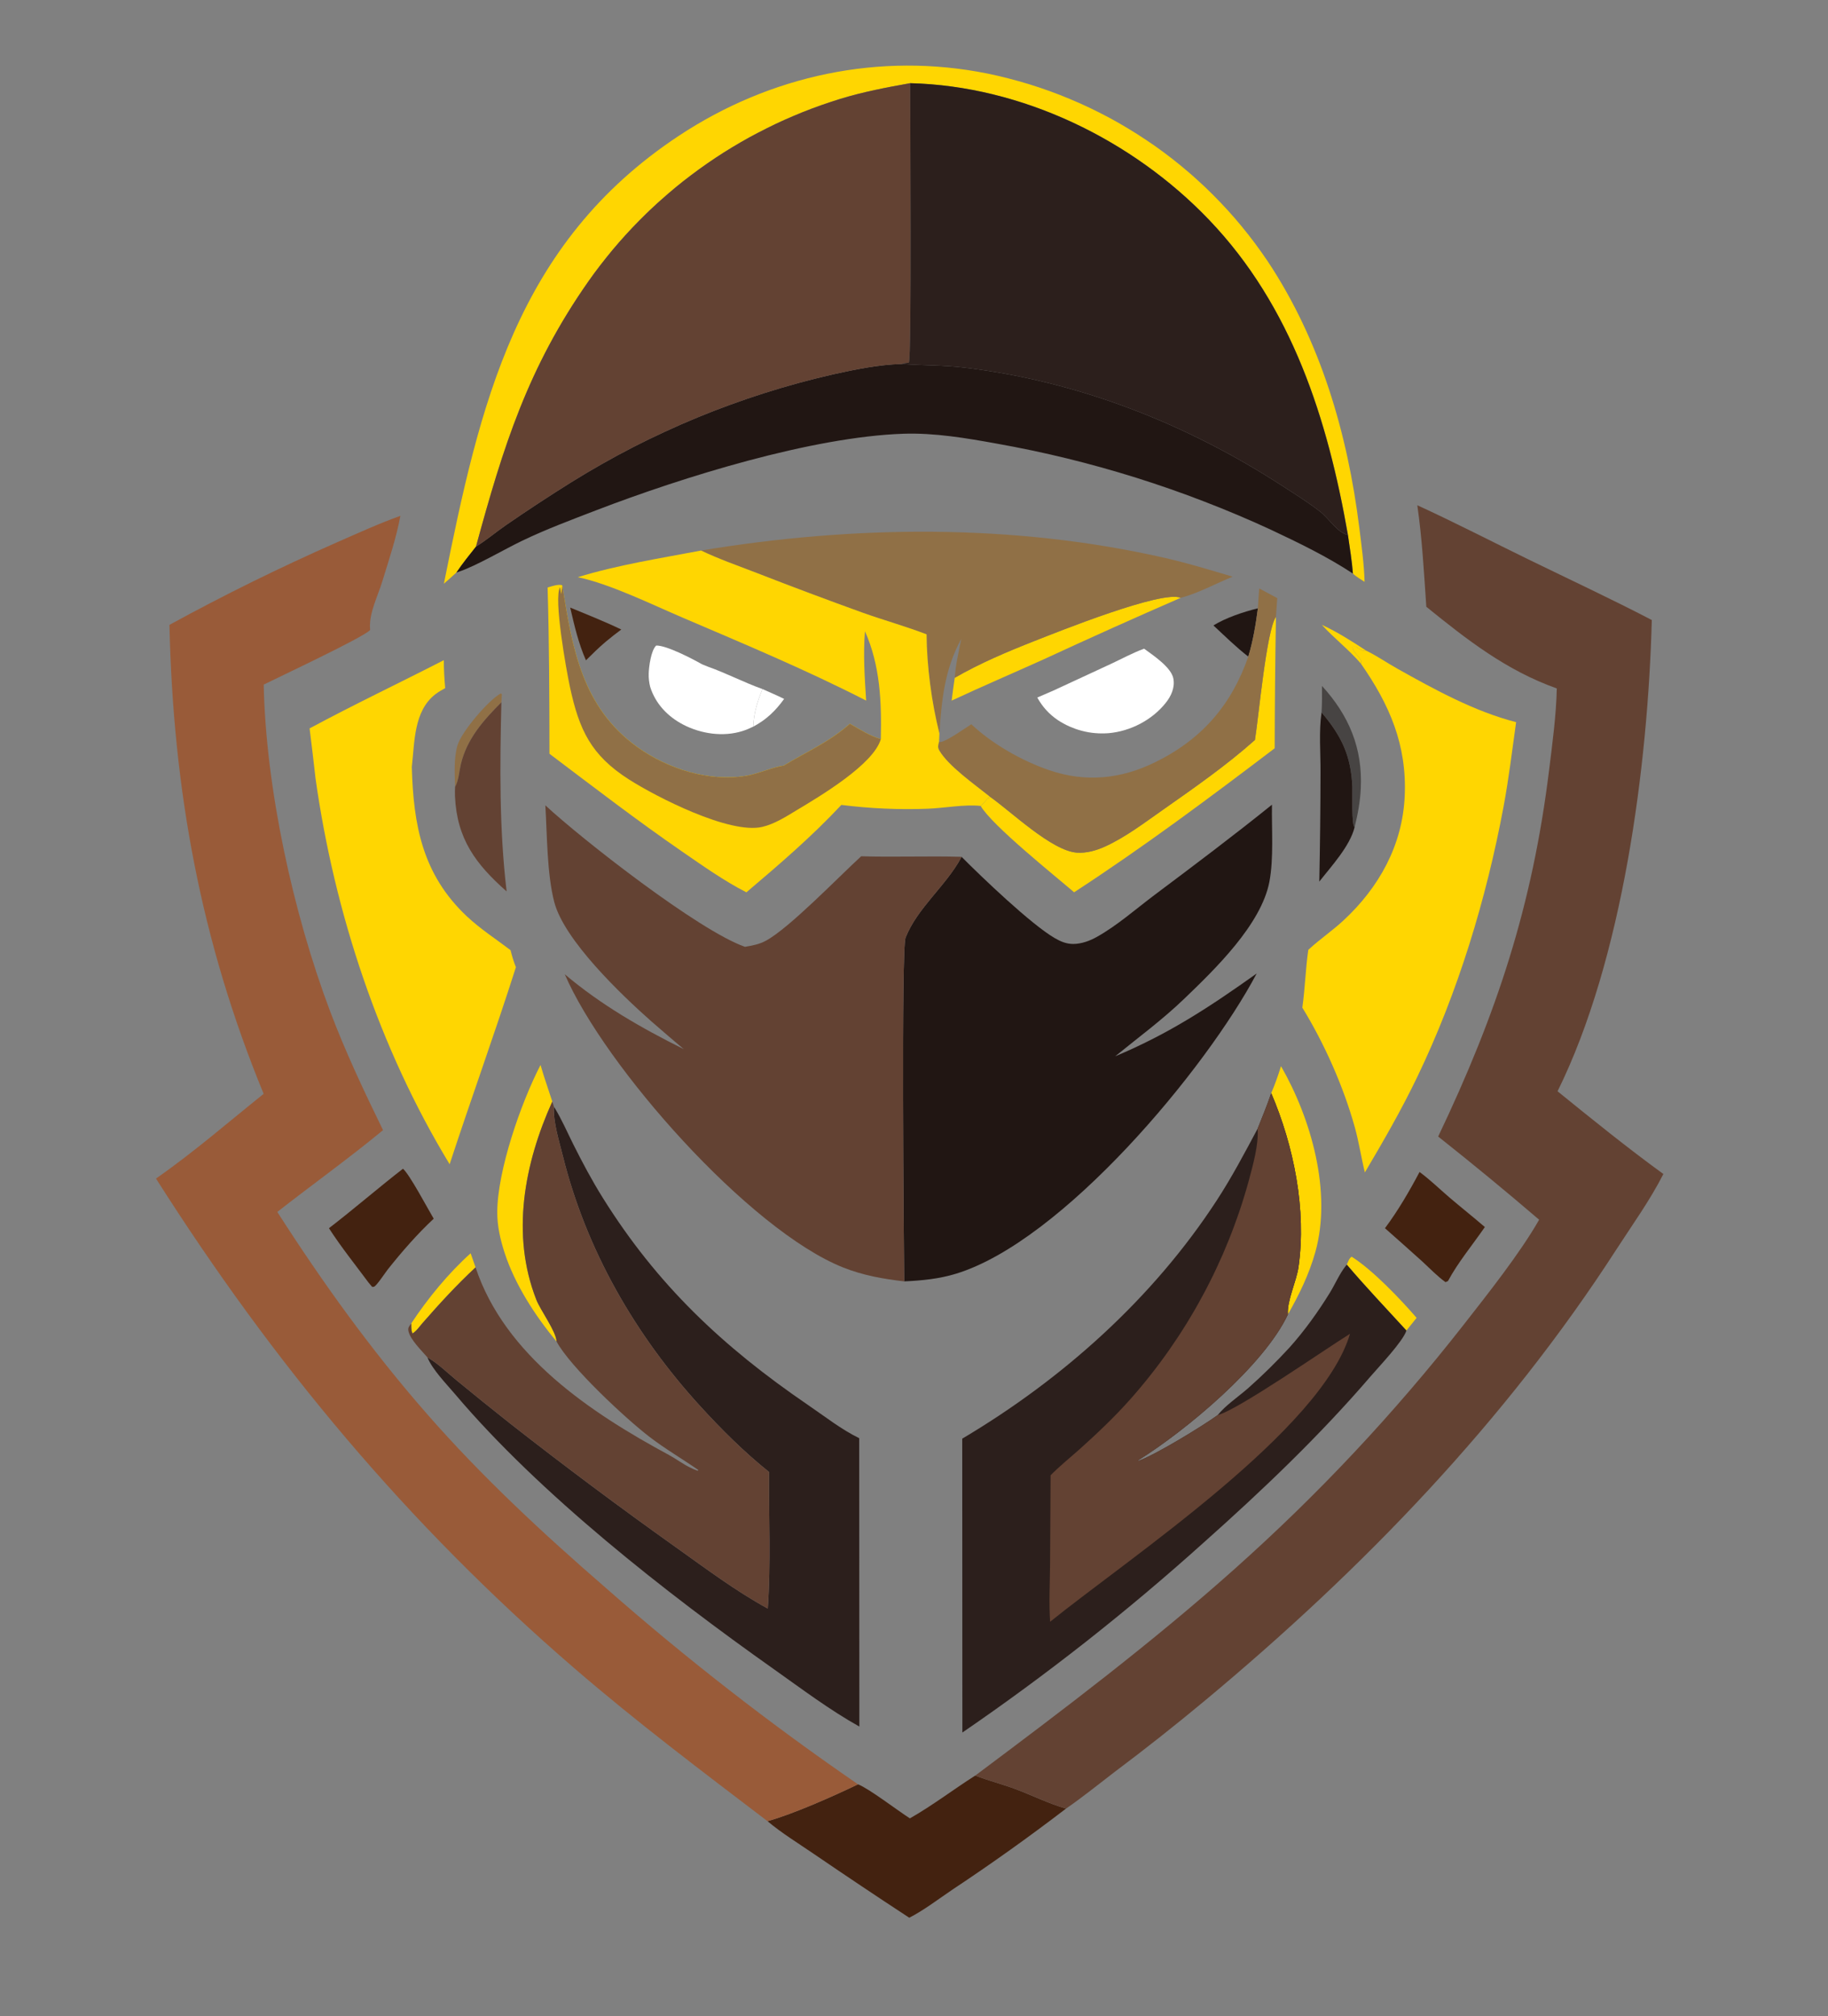 <svg width="39" height="43" viewBox="0 0 39 43" fill="none" xmlns="http://www.w3.org/2000/svg">
<rect x="0" y="0" width="39" height="43" fill="#808080" stroke="none"/>
<path d="M28.201 13.325C28.534 13.478 28.847 13.68 29.153 13.879C29.14 13.88 29.127 13.88 29.114 13.88C29.043 13.878 28.985 13.828 28.93 13.789L28.857 13.789C28.848 13.929 29.081 14.034 29.035 14.153C28.777 13.851 28.465 13.617 28.201 13.325Z" fill="#FFD601"/>
<path d="M16.267 14.695C16.421 14.764 16.578 14.83 16.729 14.905C16.549 15.156 16.347 15.351 16.071 15.496C16.08 15.206 16.16 14.963 16.267 14.695Z" fill="white"/>
<path d="M9.709 16.78C9.701 16.497 9.68 16.174 9.759 15.899C9.842 15.608 10.427 14.924 10.686 14.787L10.707 14.806L10.697 14.977C10.312 15.365 9.964 15.752 9.833 16.297C9.799 16.441 9.784 16.657 9.709 16.78Z" fill="#907046"/>
<path d="M8.774 28.224C9.117 27.701 9.574 27.145 10.041 26.728L10.146 27.028C9.742 27.404 9.376 27.802 9.013 28.218C8.953 28.287 8.879 28.396 8.798 28.438C8.772 28.366 8.774 28.299 8.774 28.224Z" fill="#FFD601"/>
<path d="M25.888 13.338C26.158 13.172 26.53 13.049 26.837 12.973C26.791 13.324 26.735 13.663 26.632 14.003C26.369 13.799 26.131 13.564 25.888 13.338Z" fill="#211613"/>
<path d="M12.165 12.957C12.53 13.108 12.899 13.254 13.255 13.425C13.144 13.507 13.036 13.592 12.93 13.68C12.779 13.806 12.641 13.944 12.501 14.082C12.341 13.72 12.254 13.34 12.165 12.957Z" fill="#432210"/>
<path d="M28.734 26.97C28.761 26.913 28.782 26.833 28.838 26.801C29.286 27.084 29.877 27.704 30.223 28.105L30.006 28.375C29.582 27.912 29.14 27.448 28.734 26.97Z" fill="#FFD601"/>
<path d="M28.204 14.628C28.779 15.257 29.073 15.954 29.032 16.814C29.019 17.095 28.969 17.365 28.901 17.638C28.83 17.619 28.857 16.908 28.852 16.78C28.824 16.115 28.621 15.696 28.195 15.193C28.207 15.004 28.206 14.817 28.204 14.628Z" fill="#474443"/>
<path d="M28.195 15.193C28.621 15.696 28.824 16.115 28.852 16.78C28.857 16.908 28.83 17.619 28.901 17.638C28.802 18.045 28.403 18.474 28.147 18.801C28.163 18.021 28.172 17.242 28.173 16.462C28.175 16.054 28.136 15.595 28.195 15.193Z" fill="#211613"/>
<path d="M20.369 14.455C20.912 14.142 21.486 13.9 22.068 13.671C22.568 13.475 24.794 12.58 25.19 12.749C24.213 13.174 23.242 13.61 22.276 14.057C21.619 14.354 20.956 14.636 20.303 14.942C20.323 14.779 20.345 14.617 20.369 14.455Z" fill="#FFD601"/>
<path d="M27.121 23.313C27.203 23.123 27.269 22.934 27.33 22.737C27.977 23.864 28.42 25.428 28.062 26.703C27.93 27.173 27.719 27.608 27.477 28.032C27.453 27.744 27.66 27.326 27.703 27.02C27.877 25.803 27.604 24.441 27.121 23.313Z" fill="#FFD601"/>
<path d="M11.874 28.609C11.419 28.064 10.985 27.393 10.766 26.719C10.675 26.439 10.608 26.148 10.609 25.853C10.611 24.963 11.115 23.518 11.532 22.712C11.607 22.974 11.7 23.233 11.783 23.492C11.185 24.816 10.898 26.329 11.442 27.717C11.532 27.947 11.865 28.392 11.874 28.609Z" fill="#FFD601"/>
<path d="M30.286 24.994C30.507 25.157 30.709 25.353 30.917 25.532C31.169 25.747 31.428 25.952 31.679 26.168C31.419 26.546 31.107 26.919 30.891 27.322L30.839 27.343C30.663 27.216 30.506 27.051 30.346 26.904C30.081 26.666 29.815 26.428 29.548 26.193C29.825 25.822 30.07 25.402 30.286 24.994Z" fill="#432210"/>
<path d="M10.697 14.977C10.664 16.321 10.65 17.674 10.809 19.011C10.15 18.429 9.748 17.893 9.707 16.981C9.704 16.914 9.706 16.847 9.709 16.78C9.784 16.657 9.799 16.441 9.833 16.297C9.964 15.752 10.312 15.365 10.697 14.977Z" fill="#634233"/>
<path d="M8.597 24.925C8.733 25.035 9.134 25.791 9.253 25.99C8.898 26.322 8.577 26.69 8.275 27.07C8.225 27.132 8.04 27.415 7.982 27.44C7.97 27.445 7.955 27.444 7.941 27.445L7.863 27.353C7.578 26.969 7.277 26.595 7.018 26.193C7.554 25.781 8.063 25.339 8.597 24.925Z" fill="#432210"/>
<path d="M13.871 14.647C13.848 14.556 13.838 14.464 13.84 14.37C13.843 14.219 13.889 13.873 13.999 13.767C14.22 13.761 14.776 14.052 14.981 14.168L15.107 14.219C15.502 14.359 15.875 14.555 16.267 14.695C16.16 14.963 16.08 15.206 16.071 15.496C15.998 15.532 15.919 15.566 15.842 15.59C15.429 15.721 14.954 15.65 14.575 15.453C14.242 15.279 13.984 15.007 13.871 14.647Z" fill="white"/>
<path d="M24.409 13.834C24.6 13.975 24.994 14.232 25.035 14.478C25.067 14.669 24.986 14.846 24.868 14.993C24.577 15.357 24.115 15.596 23.651 15.636C23.604 15.64 23.556 15.641 23.509 15.641C23.462 15.641 23.414 15.639 23.367 15.635C23.32 15.631 23.273 15.625 23.226 15.617C23.18 15.609 23.133 15.599 23.087 15.587C23.041 15.575 22.996 15.562 22.951 15.546C22.907 15.53 22.863 15.513 22.819 15.494C22.776 15.475 22.733 15.454 22.692 15.431C22.65 15.409 22.61 15.384 22.57 15.358C22.38 15.229 22.242 15.075 22.13 14.876L22.477 14.726L23.696 14.161C23.93 14.052 24.166 13.923 24.409 13.834Z" fill="white"/>
<path d="M26.774 15.781C26.853 15.293 27.019 13.444 27.222 13.155C27.206 14.089 27.197 15.023 27.195 15.958C25.801 17.017 24.385 18.073 22.916 19.029C22.501 18.672 21.161 17.601 20.923 17.188C20.982 17.135 21.033 17.072 21.085 17.012L21.093 17.036L21.109 16.983C21.559 17.294 22.438 18.15 22.979 18.184C23.181 18.197 23.385 18.139 23.568 18.057C24.014 17.856 24.425 17.54 24.825 17.26C25.487 16.796 26.17 16.319 26.774 15.781Z" fill="#FFD601"/>
<path d="M26.865 12.549L27.25 12.756L27.222 13.155C27.019 13.444 26.853 15.293 26.774 15.781C26.17 16.319 25.487 16.796 24.825 17.26C24.425 17.539 24.014 17.856 23.568 18.057C23.385 18.139 23.181 18.197 22.979 18.184C22.438 18.15 21.559 17.294 21.109 16.983C20.803 16.737 20.227 16.333 20.038 16.002C20 15.936 20.015 15.886 20.035 15.817L20.056 15.825C20.189 15.819 20.588 15.528 20.723 15.446C21.171 15.867 21.803 16.227 22.387 16.426C23.161 16.69 23.909 16.616 24.64 16.258C25.636 15.772 26.273 15.037 26.632 14.003C26.735 13.663 26.791 13.324 26.837 12.973C26.846 12.832 26.853 12.69 26.865 12.549Z" fill="#907046"/>
<path d="M19.412 38.779C19.893 38.506 20.34 38.163 20.807 37.866C21.093 37.976 21.393 38.051 21.682 38.16C22.032 38.293 22.385 38.468 22.744 38.57C21.959 39.171 21.153 39.746 20.328 40.293C20.028 40.495 19.72 40.733 19.399 40.898C18.716 40.451 18.037 39.997 17.363 39.537C17.036 39.313 16.677 39.094 16.375 38.839C16.921 38.688 17.785 38.304 18.306 38.053C18.534 38.139 19.155 38.615 19.412 38.779Z" fill="#432210"/>
<path d="M14.957 11.741C18.217 11.2 21.623 11.162 24.856 11.899C25.342 12.01 25.82 12.156 26.297 12.298C25.952 12.44 25.543 12.66 25.19 12.749C24.794 12.58 22.568 13.475 22.068 13.671C21.486 13.9 20.912 14.142 20.369 14.455C20.388 14.176 20.454 13.898 20.509 13.624C20.154 14.274 20.09 14.916 20.042 15.641C19.875 14.981 19.773 14.206 19.768 13.528C19.326 13.359 18.864 13.229 18.417 13.071C17.655 12.796 16.897 12.512 16.142 12.218C15.746 12.065 15.34 11.924 14.957 11.741Z" fill="#907046"/>
<path d="M9.47 12.449C10.236 8.635 11.003 5.196 14.483 2.896C16.43 1.609 18.764 1.105 21.064 1.568C21.139 1.584 21.214 1.6 21.289 1.617C21.364 1.635 21.439 1.653 21.514 1.672C21.588 1.691 21.663 1.711 21.737 1.732C21.811 1.753 21.885 1.775 21.959 1.797C22.032 1.82 22.106 1.844 22.179 1.868C22.252 1.892 22.324 1.918 22.397 1.944C22.469 1.97 22.541 1.997 22.613 2.025C22.685 2.053 22.756 2.082 22.827 2.112C22.898 2.141 22.969 2.172 23.039 2.203C23.11 2.235 23.179 2.267 23.249 2.3C23.318 2.333 23.387 2.367 23.456 2.402C23.525 2.436 23.593 2.472 23.661 2.508C23.729 2.545 23.796 2.582 23.863 2.62C23.93 2.658 23.996 2.697 24.062 2.737C24.128 2.776 24.193 2.817 24.258 2.858C24.323 2.899 24.388 2.941 24.451 2.984C24.515 3.026 24.579 3.07 24.642 3.114C24.704 3.159 24.767 3.204 24.828 3.249C24.89 3.295 24.951 3.342 25.012 3.389C25.073 3.436 25.133 3.484 25.192 3.533C25.251 3.582 25.31 3.631 25.368 3.681C25.427 3.731 25.484 3.782 25.541 3.834C25.598 3.885 25.654 3.937 25.71 3.99C25.766 4.043 25.821 4.097 25.875 4.151C25.929 4.205 25.983 4.26 26.036 4.316C26.089 4.371 26.141 4.427 26.193 4.484C26.245 4.541 26.296 4.598 26.346 4.656C26.396 4.714 26.445 4.773 26.494 4.832C26.543 4.891 26.591 4.951 26.638 5.011C26.686 5.072 26.732 5.133 26.778 5.194C26.824 5.256 26.869 5.318 26.913 5.38C26.957 5.443 27.001 5.506 27.044 5.569C28.171 7.263 28.752 9.253 29 11.252C29.048 11.634 29.102 12.024 29.113 12.409C29.032 12.354 28.934 12.3 28.864 12.232C28.843 11.957 28.796 11.683 28.758 11.41C28.326 8.944 27.567 6.536 25.79 4.683C24.159 2.981 21.802 1.832 19.418 1.774C18.913 1.864 18.417 1.959 17.926 2.109C17.858 2.13 17.791 2.151 17.724 2.174C17.657 2.196 17.591 2.218 17.524 2.242C17.458 2.265 17.392 2.289 17.326 2.314C17.26 2.339 17.195 2.364 17.129 2.39C17.064 2.417 16.999 2.443 16.934 2.471C16.869 2.498 16.805 2.526 16.74 2.555C16.676 2.584 16.612 2.613 16.549 2.643C16.485 2.673 16.422 2.704 16.359 2.736C16.296 2.767 16.233 2.799 16.171 2.832C16.108 2.864 16.047 2.898 15.985 2.931C15.923 2.965 15.862 3 15.801 3.035C15.74 3.07 15.68 3.106 15.62 3.142C15.559 3.179 15.5 3.216 15.44 3.253C15.381 3.291 15.322 3.329 15.263 3.368C15.205 3.407 15.147 3.446 15.089 3.486C15.031 3.526 14.974 3.567 14.917 3.608C14.86 3.649 14.803 3.691 14.747 3.734C14.691 3.776 14.636 3.819 14.58 3.862C14.525 3.906 14.471 3.95 14.416 3.994C14.362 4.039 14.308 4.084 14.255 4.13C14.202 4.176 14.149 4.222 14.097 4.269C14.044 4.315 13.992 4.363 13.941 4.411C13.889 4.458 13.839 4.507 13.788 4.556C13.738 4.604 13.688 4.654 13.639 4.704C13.589 4.754 13.541 4.804 13.492 4.855C13.444 4.906 13.396 4.957 13.349 5.009C13.302 5.061 13.255 5.113 13.209 5.166C13.163 5.219 13.117 5.272 13.072 5.326C13.027 5.38 12.983 5.434 12.939 5.489C12.895 5.543 12.852 5.598 12.809 5.654C12.766 5.71 12.724 5.766 12.682 5.822C12.641 5.878 12.6 5.935 12.559 5.993C11.262 7.84 10.739 9.516 10.155 11.657C10.012 11.838 9.866 12.018 9.737 12.21C9.649 12.291 9.56 12.37 9.47 12.449Z" fill="#FFD601"/>
<path d="M6.605 15.534C7.549 15.026 8.516 14.568 9.469 14.079C9.468 14.279 9.481 14.475 9.498 14.675C9.426 14.715 9.353 14.756 9.287 14.807C8.825 15.165 8.847 15.828 8.786 16.355C8.819 17.598 9.014 18.651 9.958 19.54C10.249 19.813 10.576 20.023 10.892 20.263C10.924 20.388 10.957 20.507 11.007 20.626C10.558 22.035 10.053 23.424 9.593 24.829C8.088 22.351 7.135 19.461 6.732 16.603C6.692 16.247 6.65 15.89 6.605 15.534Z" fill="#FFD601"/>
<path d="M29.035 14.153C29.081 14.034 28.848 13.929 28.857 13.789L28.93 13.789C28.985 13.828 29.043 13.878 29.114 13.88C29.127 13.88 29.14 13.88 29.153 13.879L29.174 13.889C29.394 13.999 29.599 14.141 29.814 14.261C30.605 14.705 31.462 15.175 32.346 15.401C32.262 16 32.19 16.603 32.079 17.197C31.712 19.165 31.106 21.164 30.235 22.971C29.898 23.672 29.515 24.335 29.119 25.004C29.04 24.681 28.992 24.352 28.902 24.031C28.659 23.164 28.257 22.258 27.785 21.489C27.843 21.08 27.853 20.667 27.912 20.258L27.937 20.234C28.169 20.022 28.43 19.845 28.661 19.631C29.422 18.926 29.922 18.026 29.969 16.981C30.019 15.888 29.647 15.03 29.035 14.153Z" fill="#FFD601"/>
<path d="M19.237 7.762L19.279 7.765C19.707 7.795 20.131 7.787 20.561 7.838C23.004 8.128 25.311 9.034 27.363 10.365C27.633 10.54 27.917 10.716 28.17 10.915C28.358 11.063 28.527 11.353 28.758 11.41C28.796 11.683 28.843 11.957 28.864 12.232C28.317 11.871 27.703 11.574 27.11 11.295C26.645 11.08 26.173 10.881 25.695 10.697C25.218 10.512 24.734 10.344 24.246 10.19C23.757 10.037 23.264 9.899 22.766 9.777C22.268 9.655 21.767 9.55 21.262 9.46C20.616 9.343 19.934 9.228 19.276 9.25C17.32 9.316 14.566 10.174 12.731 10.878C12.198 11.083 11.652 11.286 11.137 11.534C10.743 11.723 10.172 12.064 9.783 12.195C9.768 12.2 9.752 12.205 9.737 12.21C9.866 12.018 10.012 11.838 10.155 11.657C10.374 11.522 10.581 11.347 10.793 11.2C11.253 10.883 11.721 10.576 12.195 10.28C12.409 10.147 12.625 10.019 12.844 9.895C13.063 9.771 13.284 9.651 13.508 9.536C13.732 9.421 13.959 9.311 14.188 9.206C14.416 9.1 14.647 8.999 14.88 8.903C15.113 8.807 15.347 8.716 15.584 8.63C15.821 8.544 16.059 8.462 16.299 8.386C16.54 8.309 16.781 8.238 17.024 8.171C17.267 8.105 17.512 8.044 17.758 7.987C18.239 7.88 18.743 7.776 19.237 7.762Z" fill="#211613"/>
<path d="M11.818 23.603L11.835 23.63C11.985 23.874 12.1 24.142 12.228 24.398C12.423 24.788 12.63 25.177 12.861 25.546C14.019 27.401 15.422 28.722 17.23 29.957C17.582 30.196 17.949 30.486 18.331 30.671L18.334 36.821C17.697 36.465 17.103 36.017 16.508 35.596C14.219 33.978 11.509 31.859 9.714 29.738C9.527 29.517 9.227 29.212 9.119 28.948C9.337 29.069 9.548 29.279 9.743 29.438C10.12 29.748 10.499 30.054 10.883 30.357C12.037 31.261 13.212 32.138 14.407 32.988C15.045 33.441 15.692 33.929 16.38 34.304C16.448 33.344 16.401 32.355 16.406 31.391C15.884 30.974 15.395 30.488 14.945 29.995C13.552 28.473 12.507 26.657 12.009 24.656C11.929 24.333 11.801 23.936 11.818 23.603Z" fill="#2C1F1C"/>
<path d="M11.783 23.492L11.818 23.603C11.801 23.936 11.929 24.333 12.009 24.656C12.507 26.657 13.552 28.473 14.945 29.995C15.395 30.488 15.884 30.974 16.406 31.391C16.401 32.355 16.448 33.344 16.38 34.304C15.692 33.929 15.045 33.441 14.407 32.988C13.212 32.138 12.037 31.261 10.883 30.357C10.499 30.054 10.119 29.748 9.743 29.438C9.548 29.279 9.337 29.069 9.119 28.948C8.998 28.805 8.754 28.573 8.714 28.387C8.698 28.309 8.731 28.286 8.774 28.224C8.774 28.299 8.772 28.366 8.798 28.438C8.879 28.396 8.953 28.287 9.013 28.218C9.376 27.802 9.742 27.404 10.146 27.028C10.769 28.907 12.601 30.128 14.273 31.03C14.424 31.112 14.565 31.219 14.717 31.294C14.771 31.321 14.827 31.344 14.884 31.366L14.898 31.349C14.552 31.109 14.193 30.901 13.857 30.643C13.356 30.26 12.16 29.147 11.874 28.609C11.865 28.392 11.532 27.947 11.442 27.717C10.898 26.329 11.185 24.816 11.783 23.492Z" fill="#634233"/>
<path d="M14.957 11.741C15.34 11.924 15.746 12.065 16.142 12.218C16.897 12.512 17.655 12.796 18.417 13.071C18.864 13.229 19.326 13.359 19.768 13.528C19.773 14.206 19.875 14.981 20.042 15.641L20.035 15.817C20.015 15.886 20 15.936 20.038 16.002C20.227 16.333 20.803 16.737 21.109 16.983L21.093 17.036L21.085 17.012C21.033 17.072 20.982 17.135 20.923 17.188C20.591 17.149 20.139 17.234 19.795 17.247C19.487 17.259 19.179 17.258 18.871 17.244C18.563 17.231 18.256 17.204 17.95 17.166C17.32 17.84 16.627 18.434 15.924 19.03C15.449 18.787 14.998 18.467 14.559 18.165C13.591 17.498 12.661 16.783 11.723 16.075C11.721 14.896 11.718 13.707 11.683 12.529C11.77 12.505 11.911 12.451 11.996 12.482C12.208 13.821 12.418 15.088 13.602 15.936C14.254 16.402 15.135 16.681 15.939 16.542C16.182 16.5 16.517 16.35 16.72 16.329C17.209 16.03 17.695 15.826 18.132 15.435C18.338 15.553 18.562 15.698 18.792 15.761C18.81 14.974 18.78 14.194 18.454 13.463C18.413 13.957 18.448 14.448 18.479 14.941C17.207 14.289 15.883 13.736 14.569 13.174C13.906 12.891 13.016 12.453 12.327 12.309C13.182 12.047 14.079 11.908 14.957 11.741Z" fill="#FFD601"/>
<path d="M11.996 12.482C12.208 13.821 12.418 15.088 13.602 15.936C14.254 16.402 15.135 16.681 15.939 16.542C16.182 16.5 16.517 16.35 16.72 16.329C17.209 16.03 17.695 15.826 18.132 15.435C18.338 15.553 18.562 15.698 18.792 15.761C18.642 16.301 17.487 16.985 17.001 17.276C16.773 17.414 16.522 17.575 16.261 17.635C15.562 17.796 13.996 16.992 13.417 16.622C12.609 16.105 12.357 15.569 12.159 14.648C12.085 14.304 11.804 12.747 11.95 12.522L11.975 12.669L11.996 12.482Z" fill="#907046"/>
<path d="M10.155 11.657C10.739 9.516 11.262 7.84 12.559 5.993C12.6 5.935 12.641 5.878 12.682 5.822C12.724 5.766 12.766 5.71 12.809 5.654C12.852 5.599 12.895 5.543 12.939 5.489C12.983 5.434 13.027 5.38 13.072 5.326C13.117 5.272 13.163 5.219 13.209 5.166C13.255 5.113 13.302 5.061 13.349 5.009C13.396 4.957 13.444 4.906 13.492 4.855C13.541 4.804 13.589 4.754 13.639 4.704C13.688 4.654 13.738 4.604 13.788 4.556C13.839 4.507 13.889 4.458 13.941 4.411C13.992 4.363 14.044 4.315 14.097 4.269C14.149 4.222 14.202 4.176 14.255 4.13C14.308 4.084 14.362 4.039 14.416 3.994C14.47 3.95 14.525 3.906 14.58 3.862C14.636 3.819 14.691 3.776 14.747 3.734C14.803 3.691 14.86 3.649 14.917 3.608C14.974 3.567 15.031 3.526 15.089 3.486C15.147 3.446 15.205 3.407 15.263 3.368C15.322 3.329 15.381 3.291 15.44 3.253C15.5 3.216 15.559 3.179 15.62 3.142C15.68 3.106 15.74 3.07 15.801 3.035C15.862 3 15.923 2.965 15.985 2.931C16.047 2.898 16.108 2.864 16.171 2.832C16.233 2.799 16.296 2.767 16.359 2.736C16.422 2.704 16.485 2.673 16.549 2.643C16.612 2.613 16.676 2.584 16.74 2.555C16.805 2.526 16.869 2.498 16.934 2.471C16.999 2.443 17.064 2.417 17.129 2.39C17.195 2.364 17.26 2.339 17.326 2.314C17.392 2.289 17.458 2.265 17.524 2.242C17.591 2.218 17.657 2.196 17.724 2.174C17.791 2.152 17.858 2.13 17.926 2.109C18.417 1.959 18.913 1.864 19.418 1.774C19.418 2.358 19.453 7.643 19.39 7.734C19.345 7.741 19.278 7.743 19.237 7.762C18.743 7.776 18.239 7.88 17.758 7.987C17.512 8.044 17.267 8.105 17.024 8.171C16.781 8.238 16.54 8.309 16.299 8.386C16.059 8.462 15.821 8.544 15.584 8.63C15.347 8.716 15.113 8.807 14.88 8.903C14.647 8.999 14.416 9.1 14.188 9.206C13.959 9.311 13.732 9.421 13.508 9.536C13.284 9.651 13.063 9.771 12.844 9.895C12.625 10.019 12.409 10.147 12.195 10.28C11.721 10.576 11.253 10.883 10.793 11.2C10.581 11.347 10.374 11.522 10.155 11.657Z" fill="#634233"/>
<path d="M20.515 18.273C20.95 18.711 22.005 19.719 22.504 20.007C22.63 20.08 22.751 20.131 22.898 20.131C23.073 20.13 23.252 20.065 23.402 19.98C23.832 19.74 24.234 19.385 24.628 19.089C25.473 18.456 26.314 17.824 27.137 17.161C27.128 17.68 27.178 18.302 27.082 18.806C26.907 19.717 25.921 20.671 25.262 21.303C24.797 21.75 24.291 22.121 23.792 22.527C24.944 22.044 25.804 21.477 26.811 20.761C25.733 22.8 22.671 26.47 20.395 27.164C20.031 27.275 19.669 27.309 19.291 27.327C19.282 26.532 19.226 20.238 19.32 19.997C19.569 19.364 20.18 18.893 20.503 18.296C20.508 18.288 20.511 18.281 20.515 18.273Z" fill="#211613"/>
<path d="M11.635 17.175C12.426 17.908 14.91 19.848 15.893 20.192C16.049 20.166 16.199 20.139 16.34 20.062C16.839 19.794 17.89 18.703 18.373 18.261C19.088 18.283 19.802 18.252 20.515 18.273C20.511 18.281 20.508 18.288 20.503 18.296C20.18 18.893 19.569 19.364 19.32 19.997C19.226 20.238 19.282 26.532 19.291 27.327C18.842 27.275 18.413 27.199 17.992 27.032C15.984 26.235 12.897 22.742 12.049 20.777C12.827 21.434 13.678 21.921 14.587 22.374C14.353 22.176 14.12 21.977 13.889 21.775C13.249 21.209 12.036 20.049 11.825 19.237C11.669 18.638 11.673 17.809 11.635 17.175Z" fill="#634233"/>
<path d="M19.418 1.774C21.802 1.832 24.159 2.981 25.79 4.683C27.567 6.536 28.326 8.944 28.758 11.41C28.527 11.353 28.358 11.063 28.17 10.915C27.917 10.716 27.633 10.54 27.363 10.365C25.311 9.034 23.004 8.128 20.561 7.838C20.131 7.787 19.707 7.795 19.279 7.765L19.237 7.762C19.278 7.743 19.345 7.741 19.39 7.734C19.453 7.643 19.418 2.358 19.418 1.774Z" fill="#2C1F1C"/>
<path d="M27.121 23.313C27.604 24.441 27.877 25.803 27.703 27.02C27.66 27.326 27.453 27.744 27.477 28.032C26.974 29.111 25.308 30.506 24.282 31.143L24.291 31.154C24.643 31.031 25.656 30.414 25.98 30.178C26.146 29.97 26.423 29.785 26.626 29.607C26.936 29.333 27.23 29.043 27.51 28.739C27.831 28.381 28.121 27.977 28.373 27.568C28.484 27.388 28.576 27.17 28.705 27.005C28.715 26.994 28.724 26.982 28.734 26.97C29.14 27.448 29.582 27.912 30.006 28.375C29.932 28.608 29.425 29.139 29.242 29.352C28.149 30.624 26.937 31.778 25.684 32.894C24.872 33.625 24.035 34.329 23.176 35.006C22.316 35.682 21.435 36.33 20.532 36.948L20.529 30.681C22.673 29.41 24.595 27.691 25.957 25.603C26.28 25.108 26.553 24.591 26.831 24.07C26.931 23.819 27.035 23.569 27.121 23.313Z" fill="#2C1F1C"/>
<path d="M27.121 23.313C27.604 24.441 27.877 25.803 27.703 27.02C27.66 27.326 27.453 27.744 27.477 28.032C26.974 29.111 25.308 30.506 24.282 31.143L24.291 31.154C24.643 31.031 25.656 30.414 25.98 30.178C26.41 30.07 28.283 28.766 28.802 28.445C28.198 30.5 24.112 33.208 22.404 34.586C22.377 34.184 22.399 33.774 22.403 33.37L22.414 31.463C22.608 31.264 22.832 31.086 23.04 30.9C23.411 30.567 23.779 30.218 24.11 29.846C24.185 29.762 24.258 29.677 24.33 29.591C24.402 29.505 24.473 29.418 24.542 29.33C24.612 29.242 24.68 29.153 24.747 29.063C24.814 28.973 24.88 28.882 24.944 28.79C25.008 28.698 25.071 28.605 25.133 28.512C25.194 28.418 25.255 28.324 25.314 28.228C25.372 28.133 25.43 28.037 25.486 27.94C25.542 27.843 25.597 27.745 25.65 27.646C25.704 27.548 25.756 27.449 25.806 27.349C25.857 27.249 25.906 27.148 25.953 27.047C26.001 26.945 26.047 26.843 26.092 26.741C26.136 26.638 26.179 26.535 26.221 26.431C26.263 26.327 26.303 26.222 26.341 26.117C26.38 26.012 26.417 25.907 26.453 25.801C26.489 25.695 26.523 25.588 26.555 25.481C26.588 25.374 26.619 25.266 26.648 25.158C26.737 24.824 26.853 24.417 26.831 24.07C26.931 23.819 27.035 23.569 27.121 23.313Z" fill="#634233"/>
<path d="M3.615 13.326C4.78 12.689 5.971 12.102 7.186 11.567C7.634 11.371 8.081 11.166 8.542 11.001C8.456 11.471 8.296 11.943 8.156 12.4C8.062 12.709 7.876 13.066 7.894 13.392C7.894 13.406 7.896 13.421 7.897 13.435C7.764 13.589 5.927 14.449 5.626 14.6C5.672 16.818 6.256 19.477 7.037 21.551C7.366 22.425 7.762 23.262 8.172 24.102C7.44 24.706 6.664 25.261 5.916 25.846C6.884 27.356 7.924 28.8 9.108 30.152C10.284 31.497 11.585 32.703 12.935 33.873C13.787 34.622 14.662 35.345 15.558 36.042C16.454 36.74 17.37 37.41 18.306 38.053C17.785 38.304 16.921 38.688 16.375 38.839C14.974 37.772 13.581 36.723 12.247 35.572C8.687 32.501 5.838 29.087 3.328 25.134C4.126 24.579 4.866 23.935 5.625 23.328C4.28 20.061 3.694 16.841 3.615 13.326Z" fill="#995B39"/>
<path d="M30.238 10.775C31.039 11.142 31.824 11.548 32.616 11.934C33.492 12.361 34.377 12.773 35.241 13.223C35.158 16.346 34.621 20.46 33.23 23.273C33.967 23.87 34.721 24.481 35.488 25.037C35.202 25.6 34.827 26.118 34.484 26.648C32.119 30.311 29.078 33.458 25.73 36.248C25.092 36.779 24.441 37.294 23.776 37.792C23.435 38.053 23.098 38.327 22.744 38.57C22.385 38.468 22.032 38.292 21.682 38.16C21.393 38.051 21.093 37.976 20.807 37.866C22.695 36.455 24.581 35.029 26.34 33.46C26.783 33.064 27.218 32.66 27.644 32.245C28.07 31.83 28.486 31.407 28.892 30.974C29.299 30.541 29.695 30.099 30.082 29.648C30.469 29.198 30.845 28.739 31.211 28.272C31.731 27.607 32.429 26.729 32.837 26.012C32.131 25.407 31.413 24.816 30.683 24.238C31.933 21.619 32.693 19.318 33.049 16.428C33.12 15.855 33.201 15.259 33.214 14.682C32.136 14.298 31.303 13.647 30.43 12.94C30.381 12.22 30.341 11.49 30.238 10.775Z" fill="#634233"/>
</svg>
